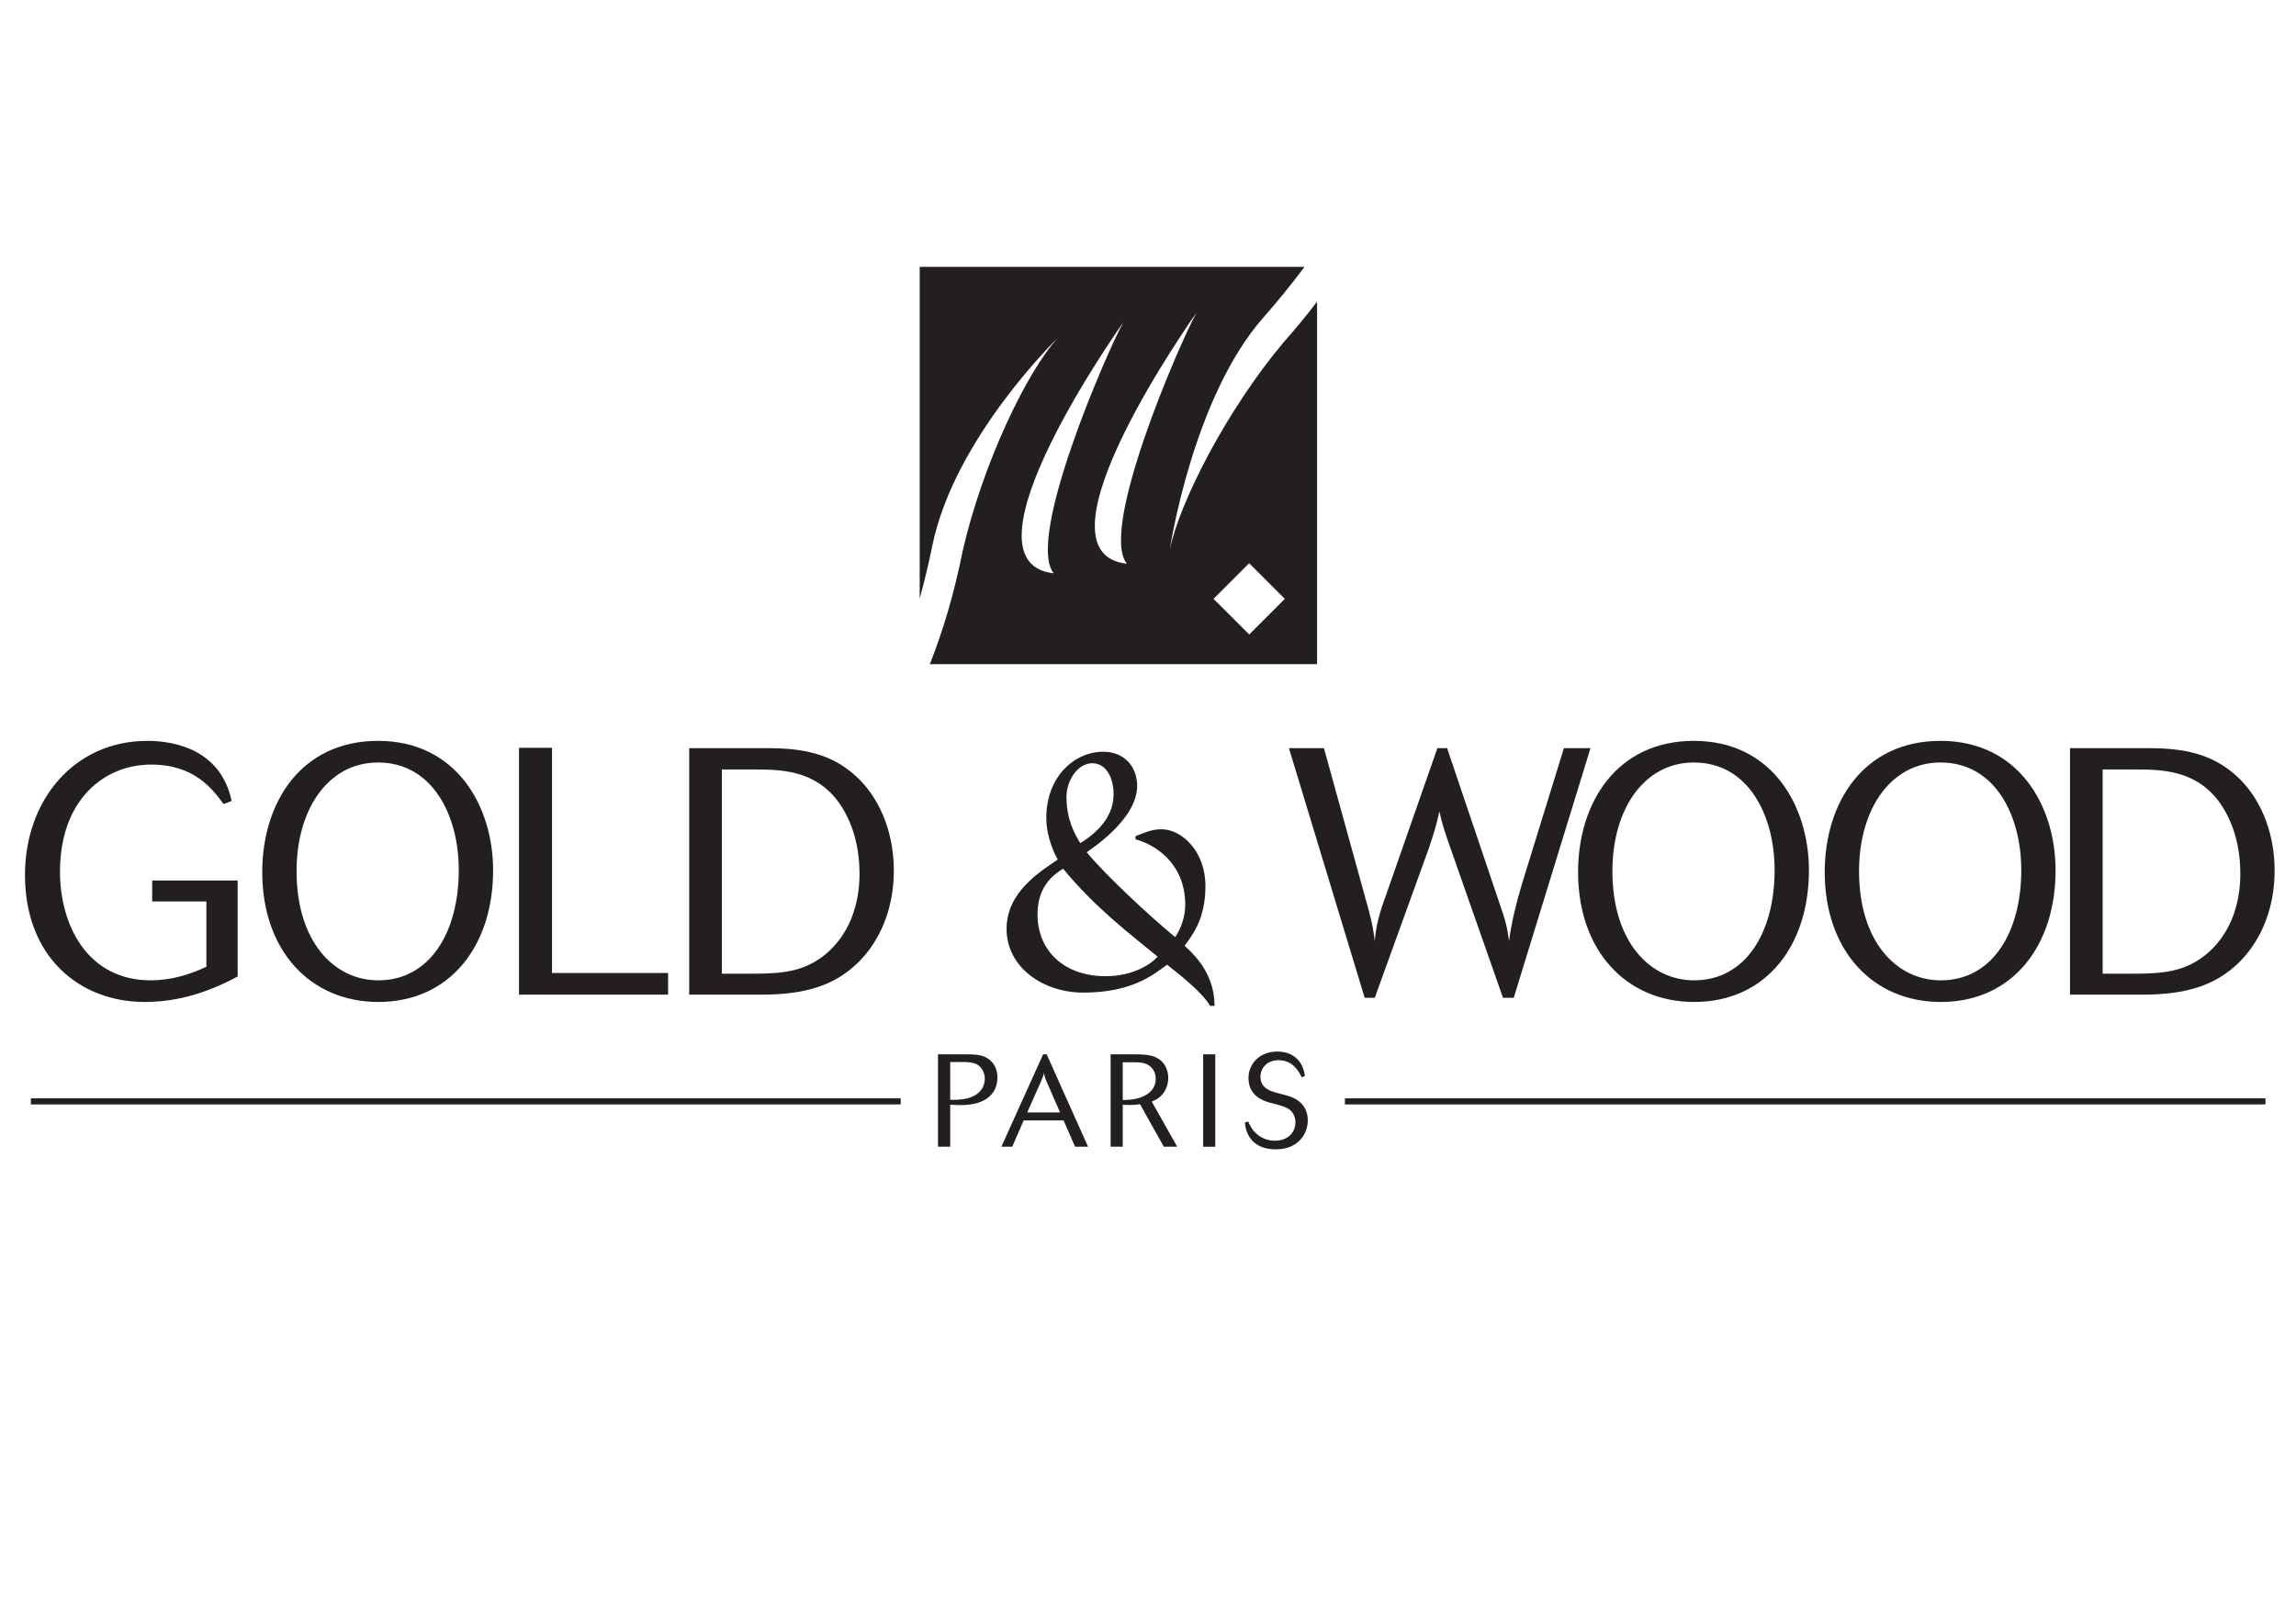<?xml version="1.0" encoding="UTF-8"?>
<svg xmlns="http://www.w3.org/2000/svg" xmlns:xlink="http://www.w3.org/1999/xlink" width="850.394pt" height="595.276pt" viewBox="0 0 850.394 595.276" version="1.1">
<g id="surface1">
<path style=" stroke:none;fill-rule:nonzero;fill:rgb(13.73%,12.16%,12.549%);fill-opacity:1;" d="M 88.027 326.156 L 88.027 361.715 C 72.574 370.121 60.484 371.156 53.625 371.156 C 29.32 371.156 9.254 354.348 9.254 324.09 C 9.254 296.543 27.328 274.434 54.625 274.434 C 64.848 274.434 81.797 277.793 85.785 296.672 C 84.914 297.059 83.668 297.578 82.793 297.836 C 78.805 292.402 72.074 283.223 55.996 283.223 C 38.543 283.223 22.215 296.285 22.215 322.922 C 22.215 342.449 32.188 363.141 55.871 363.141 C 62.977 363.141 69.957 361.199 76.438 358.098 L 76.438 333.914 L 56.367 333.914 L 56.367 326.156 Z M 88.027 326.156 "/>
<path style=" stroke:none;fill-rule:nonzero;fill:rgb(13.73%,12.16%,12.549%);fill-opacity:1;" d="M 140.008 282.449 C 121.559 282.449 109.844 299.773 109.844 322.664 C 109.844 348.785 123.68 363.141 140.133 363.141 C 159.078 363.141 169.922 345.551 169.922 322.277 C 169.922 302.234 160.324 282.449 140.008 282.449 M 140.133 371.156 C 114.828 371.156 97.129 352.02 97.129 323.051 C 97.129 297.191 111.586 274.434 140.008 274.434 C 169.051 274.434 182.637 298.613 182.637 322.406 C 182.637 350.34 166.68 371.156 140.133 371.156 "/>
<path style=" stroke:none;fill-rule:nonzero;fill:rgb(13.73%,12.16%,12.549%);fill-opacity:1;" d="M 247.453 360.426 L 247.453 368.441 L 192.234 368.441 L 192.234 277.016 L 204.449 277.016 L 204.449 360.426 Z M 247.453 360.426 "/>
<path style=" stroke:none;fill-rule:nonzero;fill:rgb(13.73%,12.16%,12.549%);fill-opacity:1;" d="M 267.367 360.684 L 279.207 360.684 C 290.676 360.684 297.406 359.516 304.137 354.73 C 309.371 350.984 318.348 341.801 318.348 323.57 C 318.348 311.543 314.605 302.492 310.242 296.672 C 301.395 285.035 288.68 285.035 278.832 285.035 L 267.367 285.035 Z M 255.273 368.441 L 255.273 277.145 L 284.566 277.145 C 297.031 277.145 307.75 279.086 316.852 287.363 C 324.953 294.605 331.059 307.02 331.059 322.535 C 331.059 337.535 325.324 349.047 318.098 356.285 C 308.996 365.34 297.656 368.441 282.074 368.441 Z M 255.273 368.441 "/>
<path style=" stroke:none;fill-rule:nonzero;fill:rgb(13.73%,12.16%,12.549%);fill-opacity:1;" d="M 400.113 312.34 C 404.227 309.754 412.453 303.934 412.453 294.234 C 412.453 287.902 409.586 282.727 404.602 282.727 C 398.992 282.727 395.004 289.32 395.004 295.141 C 395.004 304.062 398.367 309.367 400.113 312.34 M 409.461 361.609 C 420.055 361.609 426.656 356.824 428.777 354.367 C 417.812 345.445 405.348 335.879 393.754 321.781 C 389.395 324.5 384.281 328.891 384.281 338.719 C 384.281 352.297 394.254 361.609 409.461 361.609 M 448.215 372.602 C 445.598 368.078 438.367 362.129 432.266 357.344 C 427.031 361.223 419.059 367.688 401.234 367.688 C 386.523 367.688 372.816 358.508 372.816 344.023 C 372.816 330.184 385.777 322.555 391.762 318.418 C 389.395 314.152 387.523 308.332 387.523 303.031 C 387.523 287.512 398.117 278.461 408.59 278.461 C 416.316 278.461 421.18 283.891 421.18 291.133 C 421.18 303.934 402.98 315.188 402.48 315.703 C 410.086 324.758 425.664 339.238 435.25 347.129 C 437.496 343.895 438.992 339.367 438.992 335.227 C 438.992 319.324 427.16 312.598 420.555 310.918 L 420.555 309.754 C 423.547 308.59 426.535 307.168 430.148 307.168 C 437.496 307.168 446.469 315.055 446.469 328.246 C 446.469 340.531 441.609 346.352 438.742 350.359 C 446.598 357.211 449.836 364.711 449.836 372.602 Z M 448.215 372.602 "/>
<path style=" stroke:none;fill-rule:nonzero;fill:rgb(13.73%,12.16%,12.549%);fill-opacity:1;" d="M 589.086 277.145 L 560.664 369.605 L 556.68 369.605 L 536.484 312.059 C 534.742 306.887 534.117 305.074 533.117 300.551 C 532.25 304.949 530.875 309.344 529.254 314.129 L 509.188 369.605 L 505.449 369.605 L 477.402 277.145 L 490.367 277.145 L 506.945 337.148 C 508.438 342.578 508.941 346.457 509.188 348.656 C 509.559 342.969 511.184 337.406 513.176 332.105 L 532.371 277.145 L 535.984 277.145 L 556.68 338.441 C 558.422 343.742 558.672 346.977 558.926 348.656 C 559.672 342.191 561.664 334.301 563.66 327.578 L 579.238 277.145 Z M 589.086 277.145 "/>
<path style=" stroke:none;fill-rule:nonzero;fill:rgb(13.73%,12.16%,12.549%);fill-opacity:1;" d="M 627.371 282.449 C 608.918 282.449 597.203 299.773 597.203 322.664 C 597.203 348.785 611.039 363.141 627.492 363.141 C 646.441 363.141 657.281 345.551 657.281 322.277 C 657.281 302.234 647.684 282.449 627.371 282.449 M 627.492 371.156 C 602.188 371.156 584.488 352.02 584.488 323.051 C 584.488 297.191 598.949 274.434 627.371 274.434 C 656.41 274.434 669.996 298.613 669.996 322.406 C 669.996 350.34 654.043 371.156 627.492 371.156 "/>
<path style=" stroke:none;fill-rule:nonzero;fill:rgb(13.73%,12.16%,12.549%);fill-opacity:1;" d="M 718.723 282.449 C 700.273 282.449 688.555 299.773 688.555 322.664 C 688.555 348.785 702.391 363.141 718.848 363.141 C 737.789 363.141 748.641 345.551 748.641 322.277 C 748.641 302.234 739.039 282.449 718.723 282.449 M 718.848 371.156 C 693.543 371.156 675.844 352.02 675.844 323.051 C 675.844 297.191 690.301 274.434 718.723 274.434 C 747.766 274.434 761.348 298.613 761.348 322.406 C 761.348 350.34 745.395 371.156 718.848 371.156 "/>
<path style=" stroke:none;fill-rule:nonzero;fill:rgb(13.73%,12.16%,12.549%);fill-opacity:1;" d="M 778.785 360.684 L 790.629 360.684 C 802.098 360.684 808.828 359.516 815.559 354.73 C 820.789 350.984 829.77 341.801 829.77 323.57 C 829.77 311.543 826.027 302.492 821.664 296.672 C 812.816 285.035 800.102 285.035 790.254 285.035 L 778.785 285.035 Z M 766.695 368.441 L 766.695 277.145 L 795.988 277.145 C 808.453 277.145 819.172 279.086 828.273 287.363 C 836.375 294.605 842.48 307.02 842.48 322.535 C 842.48 337.535 836.75 349.047 829.516 356.285 C 820.422 365.34 809.074 368.441 793.496 368.441 Z M 766.695 368.441 "/>
<path style=" stroke:none;fill-rule:nonzero;fill:rgb(13.73%,12.16%,12.549%);fill-opacity:1;" d="M 351.945 407.371 C 353.254 407.414 355.914 407.512 358.676 406.738 C 362.977 405.527 364.754 402.566 364.754 399.609 C 364.754 397.965 364.145 396.504 363.395 395.59 C 362.414 394.371 360.965 393.402 356.945 393.402 L 351.945 393.402 Z M 351.945 424.777 L 347.41 424.777 L 347.41 390.547 L 357.742 390.547 C 360.871 390.547 363.02 390.684 364.891 391.559 C 366.996 392.531 369.426 394.809 369.426 399.172 C 369.426 404.652 365.594 409.355 355.914 409.355 C 354.934 409.355 354.652 409.355 351.945 409.211 Z M 351.945 424.777 "/>
<path style=" stroke:none;fill-rule:nonzero;fill:rgb(13.73%,12.16%,12.549%);fill-opacity:1;" d="M 392.621 412.074 L 387.617 400.582 C 386.965 399.125 386.777 398.152 386.637 397.473 C 386.402 398.543 386.309 398.934 385.656 400.387 L 380.469 412.074 Z M 402.996 424.777 L 398.184 424.777 L 393.93 415.027 L 379.156 415.027 L 374.902 424.777 L 370.883 424.777 L 386.355 390.547 L 387.664 390.547 Z M 402.996 424.777 "/>
<path style=" stroke:none;fill-rule:nonzero;fill:rgb(13.73%,12.16%,12.549%);fill-opacity:1;" d="M 415.84 407.465 C 423.449 407.562 428.074 404.461 428.074 399.562 C 428.074 398.398 427.746 396.941 426.719 395.73 C 425.23 393.938 423.172 393.5 420.414 393.5 L 415.84 393.5 Z M 436.016 424.777 L 431.066 424.777 L 422.234 409.02 C 421.352 409.16 420.465 409.309 418.035 409.309 C 417.051 409.309 416.539 409.258 415.84 409.211 L 415.84 424.777 L 411.355 424.777 L 411.355 390.547 L 420.23 390.547 C 424.992 390.547 427.371 390.98 429.48 392.48 C 431.578 393.984 432.699 396.602 432.699 399.27 C 432.699 401.309 432.09 403.199 431.02 404.754 C 429.48 406.883 427.656 407.609 426.578 408.051 Z M 436.016 424.777 "/>
<path style=" stroke:none;fill-rule:nonzero;fill:rgb(13.73%,12.16%,12.549%);fill-opacity:1;" d="M 450.117 424.777 L 445.629 424.777 L 445.629 390.547 L 450.117 390.547 Z M 450.117 424.777 "/>
<path style=" stroke:none;fill-rule:nonzero;fill:rgb(13.73%,12.16%,12.549%);fill-opacity:1;" d="M 473.582 392.723 C 469.516 392.723 466.852 395.391 466.852 398.883 C 466.852 402.23 469.238 403.637 471.387 404.363 C 472.133 404.652 476.012 405.625 476.855 405.863 C 478.633 406.398 484.383 408.195 484.383 415.027 C 484.383 420.07 480.781 425.75 472.512 425.75 C 464.23 425.75 461.383 420.414 461.102 415.809 C 461.43 415.711 461.988 415.566 462.316 415.418 C 462.785 416.488 463.578 418.52 465.73 420.266 C 467.926 422.062 470.359 422.551 472.184 422.551 C 476.48 422.551 479.801 419.98 479.801 415.711 C 479.801 414.594 479.566 413.289 478.68 412.121 C 477.836 410.957 476.762 410.23 473.582 409.309 C 473.07 409.211 470.637 408.531 470.125 408.387 C 468.258 407.855 462.414 406.156 462.414 399.32 C 462.414 394.031 466.574 389.523 473.07 389.523 C 478.488 389.523 482.516 392.531 483.309 398.59 C 482.977 398.738 482.465 398.934 482.137 399.074 C 481.199 397.188 479.008 392.723 473.582 392.723 "/>
<path style=" stroke:none;fill-rule:nonzero;fill:rgb(13.73%,12.16%,12.549%);fill-opacity:1;" d="M 333.605 406.855 L 11.441 406.855 L 11.441 409.105 L 333.605 409.105 Z M 333.605 406.855 "/>
<path style=" stroke:none;fill-rule:nonzero;fill:rgb(13.73%,12.16%,12.549%);fill-opacity:1;" d="M 839.082 406.855 L 498.125 406.855 L 498.125 409.105 L 839.082 409.105 Z M 839.082 406.855 "/>
<path style=" stroke:none;fill-rule:nonzero;fill:rgb(13.73%,12.16%,12.549%);fill-opacity:1;" d="M 462.672 235.031 L 449.469 221.832 L 462.672 208.629 L 475.871 221.832 Z M 443.152 115.836 C 436.996 126.996 406.918 196.086 417.383 208.828 C 379.891 204.746 443.152 115.836 443.152 115.836 M 416.055 119.383 C 409.898 130.543 379.82 199.629 390.289 212.371 C 352.793 208.293 416.055 119.383 416.055 119.383 M 475.562 126.629 C 454.469 151.641 436.723 186.27 433.238 203.789 C 433.238 203.789 441.598 147.438 467.969 117.574 C 472.977 111.898 478.105 105.602 483.172 98.852 L 340.641 98.852 L 340.641 221.75 C 342.465 215.023 344.027 208.449 345.309 202.168 C 353.453 162.156 391.918 125.035 391.918 125.035 C 380.457 137.398 363.848 171.895 356.469 204.488 C 353.387 219.934 349.273 233.68 344.395 246.023 L 487.812 246.023 L 487.812 111.734 C 484.051 116.695 479.984 121.66 475.562 126.629 "/>
</g>
</svg>
